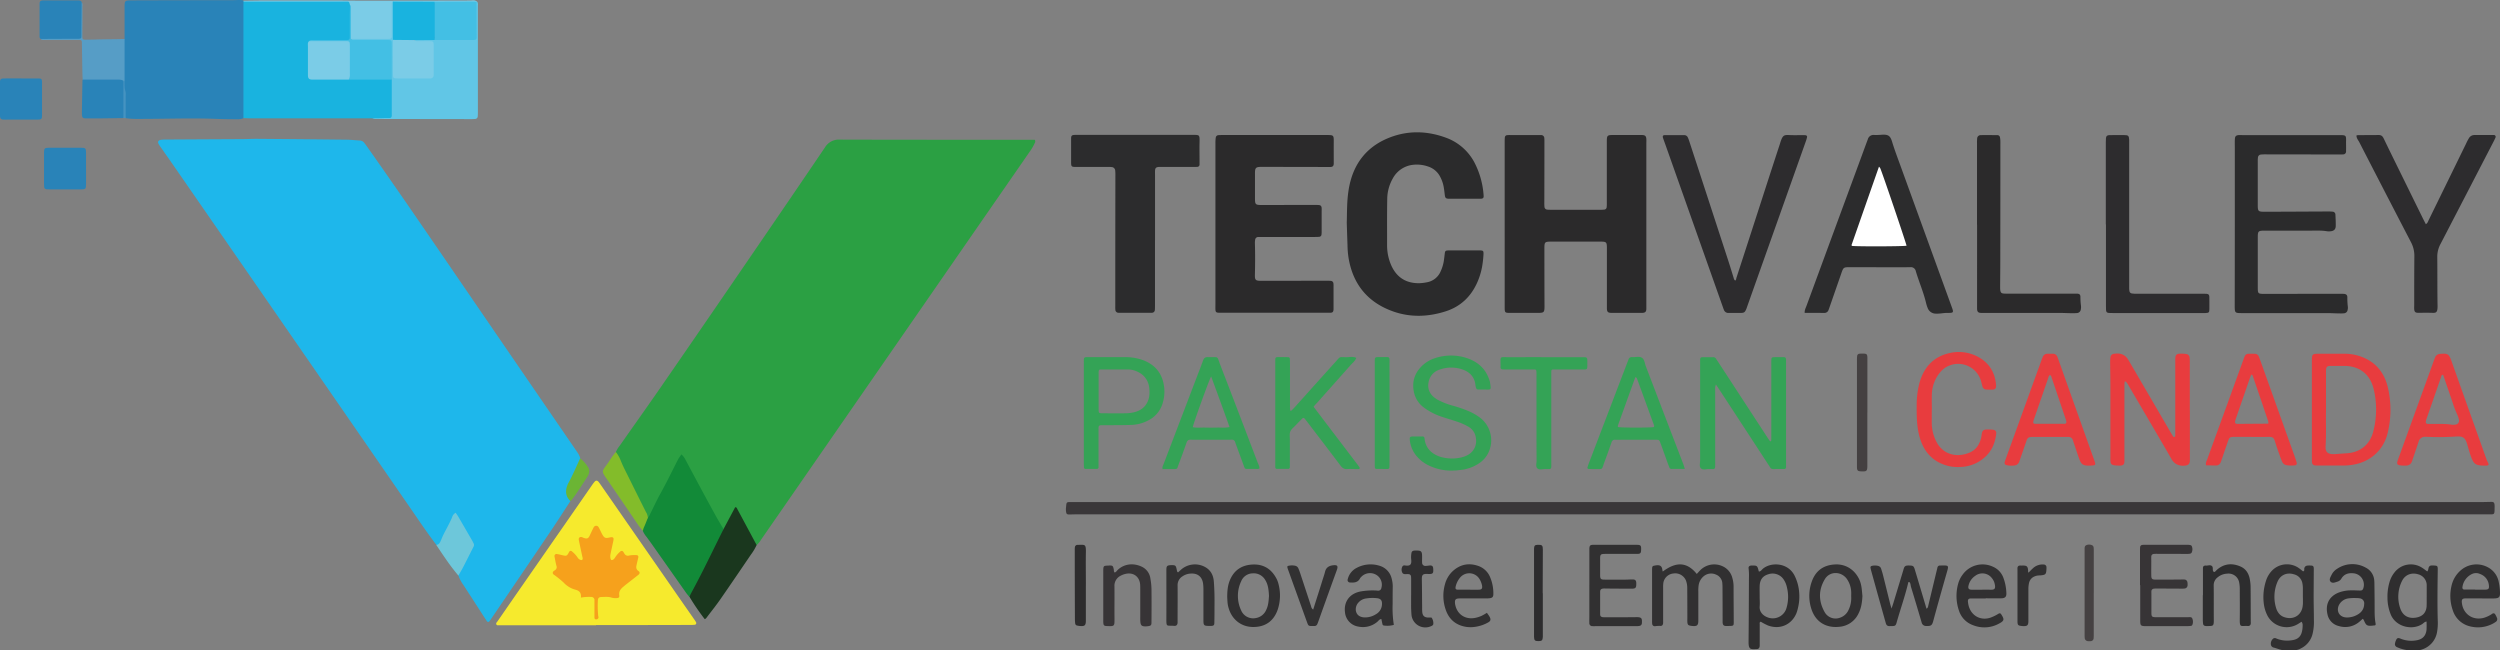 <svg xmlns="http://www.w3.org/2000/svg" viewBox="0 0 1577.1 410.32"><rect x="0" y="0" width="1577.1" height="410.32" fill="#808080" stroke="none"/><defs><style>.cls-1{fill:#1eb7eb;}.cls-2{fill:#2ba043;}.cls-3{fill:#3a3739;}.cls-4{fill:#2b2a2b;}.cls-5{fill:#2983b8;}.cls-6{fill:#2b2b2c;}.cls-7{fill:#19b3df;}.cls-8{fill:#f6ea2d;}.cls-9{fill:#2c2c2d;}.cls-10{fill:#2d2c2e;}.cls-11{fill:#128a38;}.cls-12{fill:#61c6e6;}.cls-13{fill:#34a356;}.cls-14{fill:#e83c3e;}.cls-15{fill:#1a371e;}.cls-16{fill:#313031;}.cls-17{fill:#373436;}.cls-18{fill:#569dc6;}.cls-19{fill:#7bcce7;}.cls-20{fill:#35a357;}.cls-21{fill:#323132;}.cls-22{fill:#2d2d2e;}.cls-23{fill:#83bc2a;}.cls-24{fill:#6dc7da;}.cls-25{fill:#444041;}.cls-26{fill:#302f30;}.cls-27{fill:#2d2c2d;}.cls-28{fill:#454142;}.cls-29{fill:#6bb534;}.cls-30{fill:#4593c1;}.cls-31{fill:#43bfe4;}.cls-32{fill:#f6a11c;}.cls-33{fill:#fff;}.cls-34{fill:#2f2e2f;}</style></defs><g id="Layer_2" data-name="Layer 2"><g id="Layer_1-2" data-name="Layer 1"><path class="cls-1" d="M359.84,316.09c-4.1,6.26-8.13,12.58-12.32,18.78q-18.06,26.73-36.24,53.4c-.67,1-1.31,2-2,2.94-1.13,1.56-1.56,1.57-2.58,0-1.89-2.87-3.73-5.79-5.61-8.68-2.91-4.49-5.84-9-8.73-13.46a23.5,23.5,0,0,1-3.16-6c-.43-2.1.91-3.62,1.85-5.21,2.23-3.78,4.08-7.76,6.06-11.67.67-1.31,1.17-2.67.36-4.06-3.35-5.69-6.51-11.49-10.31-17.72-2.6,5.83-5.63,10.73-7.94,16-.71,1.63-1.1,4.18-4,3.23-5.5-7.17-10.54-14.68-15.67-22.12q-27.25-39.51-54.55-79-47.47-68.69-95-137.35c-2.71-3.92-5.45-7.8-8.18-11.7-.54-.78-1.11-1.55-1.59-2.37-1-1.64-.44-2.67,1.53-2.93a26.18,26.18,0,0,1,3.2-.14q23.75-.14,47.48-.26c3.33,0,6.66-.22,10-.19q27.84.22,55.67.54c3,0,5.93.37,8.9.53a3.65,3.65,0,0,1,2.75,1.43c.6.74,1.15,1.52,1.7,2.29,16,22.63,31.68,45.48,47.35,68.35q42,61.37,84.12,122.73c1.2,1.76,2.56,3.45,3.06,5.59s-.83,3.86-1.58,5.66a56.44,56.44,0,0,1-3.77,7.59C357.86,306.87,357.52,311.38,359.84,316.09Z"/><path class="cls-2" d="M388.52,285.13a18.66,18.66,0,0,1,2.6-4.22c9.15-13.06,18.4-26,27.45-39.16q29-42,57.79-84.12,22.09-32.24,44-64.55a10.16,10.16,0,0,1,9.42-5c40,.13,80,.09,119.95.1h3.09a2.2,2.2,0,0,1-.13,2.23,32.91,32.91,0,0,1-3.27,5.51q-32.21,46.5-64.39,93L492.2,323c-4.06,5.86-8.12,11.74-12.19,17.59a12.72,12.72,0,0,1-2.7,3.28c-1.75-.49-2.06-2.16-2.76-3.46-3.33-6.24-6.65-12.48-10.3-19-3,4.18-4.16,9.19-7.86,12.55-3.07-1.66-3.78-5-5.26-7.72-6.37-11.65-12.85-23.24-19.06-35-.49-.92-.8-2.33-1.9-2.41-1.41-.1-1.71,1.47-2.2,2.48-5.21,10.79-11.17,21.19-16.44,31.95-.66,1.35-.83,3.39-3.07,3.4-5.88-11.52-11.88-23-17.21-34.76C390.25,289.73,388.37,287.82,388.52,285.13Z"/><path class="cls-3" d="M1123.1,324.47H737.42l-58.21,0c-1.55,0-3.09.07-4.64.08s-1.87-.34-2.06-1.82a9.5,9.5,0,0,1-.07-2.13c.44-4.11-.07-3.89,4.1-3.89h769.23q60.35,0,120.7,0c1.78,0,3.57-.1,5.35-.09,1.22,0,1.68.46,1.82,1.71a9.79,9.79,0,0,1,.07,1.43c-.1,5.29.24,4.7-4.58,4.7Z"/><path class="cls-4" d="M949.21,141.28V89.87c0-1.07,0-2.14.11-3.2a1.51,1.51,0,0,1,1.4-1.4,16.87,16.87,0,0,1,2.14-.08h17.49c.6,0,1.2,0,1.79,0a2,2,0,0,1,2.08,2,19,19,0,0,1,.06,2.14q0,19.1-.06,38.2a27,27,0,0,0,.08,2.85,1.89,1.89,0,0,0,1.8,1.87,20.88,20.88,0,0,0,2.5.08h30.71a19.17,19.17,0,0,0,2.84-.12,1.6,1.6,0,0,0,1.39-1.44,18.79,18.79,0,0,0,.11-2.49q0-19.09,0-38.2c0-4.91,0-4.94,5-4.9,5.12,0,10.24,0,15.36,0,.71,0,1.43,0,2.14,0,1.69.11,2.3.71,2.43,2.45.08,1.07,0,2.15,0,3.22l0,87.47c0,4.76,0,9.52,0,14.28,0,.83,0,1.67,0,2.5-.12,1.53-.73,2.13-2.2,2.25-.48,0-1,0-1.43,0h-17.5c-.47,0-1,0-1.43,0-1.68-.13-2.21-.69-2.32-2.51,0-.83,0-1.66,0-2.5q0-17.67,0-35.34c0-4.46-.16-4.58-4.62-4.58q-15.16,0-30.35,0c-4.24,0-4.46.2-4.46,4.38q0,18.21.07,36.42c0,3.79-.36,4.16-4,4.15H952.1c-2.55,0-2.86-.31-2.88-2.91,0-6.42,0-12.85,0-19.28Z"/><path class="cls-4" d="M766.74,141.79q0-25.89,0-51.78a21.28,21.28,0,0,1,.21-3.19,1.77,1.77,0,0,1,1.7-1.56c.83-.08,1.66-.08,2.5-.08q33,0,66.07,0c4.06,0,4.19.18,4.16,4.24s0,7.85,0,11.78c0,.72,0,1.43,0,2.14-.1,1.37-.63,1.92-2,2-.71.07-1.43,0-2.14,0l-41.07-.08c-4.07,0-4.51.48-4.48,4.48q0,7.67,0,15.35c0,3.89.3,4.24,4.25,4.23l33.21-.05c1,0,1.91,0,2.85.08,1.14.1,1.64.67,1.75,1.86a17.63,17.63,0,0,1,0,1.78q0,6.42,0,12.85a15.33,15.33,0,0,1-.1,2.14,1.5,1.5,0,0,1-1.39,1.4c-1.18.11-2.37.11-3.56.11l-32.14,0c-1,0-1.91,0-2.86,0a2,2,0,0,0-1.91,1.79,13.71,13.71,0,0,0-.14,2.48c.19,6.43.16,12.85,0,19.28-.1,3.67.35,4.11,4,4.11q20.36,0,40.71-.07c1.07,0,2.14,0,3.21.11a1.73,1.73,0,0,1,1.61,1.64,10.52,10.52,0,0,1,.07,1.78q0,6.6,0,13.21c0,.47,0,.95,0,1.42-.11,1.45-.56,2-1.93,2.05-.71,0-1.43,0-2.14,0h-65c-6,0-5.44.52-5.44-5.27q0-25.17,0-50.34Z"/><path class="cls-5" d="M78.59,24.56q0-10.17,0-20.32c0-3.73.31-4,4.06-4Q114.88.14,147.14.11c2.13,0,4.28-.34,6.4.18a4.42,4.42,0,0,1,.77,1.19,12.34,12.34,0,0,1,.41,4.23q0,31.68,0,63.37c0,1.87.26,3.83-1.13,5.43-1.65.88-3.47.73-5.23.71-4,0-8.08-.07-12.11-.23-14.48-.57-29-.06-43.44,0-4.51,0-9,.25-13.51-.45a4.1,4.1,0,0,1-1-2.94,191.06,191.06,0,0,0-.77-20.72c-.24-7.44-.08-14.88-.09-22.32A5.4,5.4,0,0,1,78.59,24.56Z"/><path class="cls-6" d="M849.59,140.43c.21-5.84,0-12.88,1.06-19.84,2.51-17.4,12-29.33,28.71-34.8,11-3.57,22.12-2.89,32.92,1.12a33,33,0,0,1,18.52,16.93,52.52,52.52,0,0,1,5.13,19.54c.12,1.45-.35,1.93-1.82,2-.59,0-1.19,0-1.78,0H915.54c-.59,0-1.19,0-1.78,0-1.62-.1-2.07-.54-2.29-2.14-.24-1.77-.41-3.55-.73-5.3a21.56,21.56,0,0,0-2.2-6.38,13,13,0,0,0-7.68-6.53,21.49,21.49,0,0,0-9.5-1.06,16.51,16.51,0,0,0-12.78,8.69,26.52,26.52,0,0,0-3.45,12.61c-.18,9.88-.09,19.76-.1,29.64a31.15,31.15,0,0,0,1.49,9.48,27.77,27.77,0,0,0,1.43,3.64c3.45,7.17,9.23,10.65,17.12,10.63a26.74,26.74,0,0,0,5-.57,11.55,11.55,0,0,0,8.81-7.05,25.18,25.18,0,0,0,1.95-6.47c.21-1.41.37-2.83.54-4.24.24-2.13.43-2.32,2.69-2.36,1.08,0,2.15,0,3.22,0h15c.24,0,.48,0,.71,0,2.83,0,3,.13,2.82,3.12a64.77,64.77,0,0,1-.83,7.08,43.88,43.88,0,0,1-3.3,10.52c-4,8.68-10.49,14.73-19.54,17.66-10.92,3.53-22.12,4-33,.22-16.07-5.6-25.66-17-28.44-34a56.87,56.87,0,0,1-.64-7.82C849.91,150.41,849.76,146,849.59,140.43Z"/><path class="cls-7" d="M153.58,74.51V3.72c0-1,0-1.9.06-2.85a4.55,4.55,0,0,1,2.1-.25q31.13,0,62.25,0c1.76,0,3.42,0,3.68,2.27.12,6.18.09,12.37,0,18.56,0,4-.75,4.73-4.86,4.8-5.47.08-11,0-16.42,0-1.41,0-2.89-.24-4.08.82-1,1.05-.93,2.4-.94,3.69,0,4.74-.07,9.49,0,14.23.06,3.58.53,4.06,4.19,4.12,6.88.12,13.76,0,20.64.07,7.57-.18,15.13-.07,22.68-.07,1.53,0,3.1,0,4.42,1a5.31,5.31,0,0,1,.92,3.36c.08,5.92.07,11.83,0,17.75,0,2.55-.93,4-3.83,3.71-3.16-.29-6.37.23-9.54-.28l-56,0-21.4,0C156.19,74.63,154.89,74.56,153.58,74.51Z"/><path class="cls-8" d="M376,394.43H317.82c-.95,0-1.9,0-2.85,0-.66,0-1.54.27-1.87-.58s.36-1.32.75-1.88q7.29-10.57,14.61-21.12l28.71-41.31,16.26-23.44a23.84,23.84,0,0,1,1.73-2.27c.78-.87,1.6-.82,2.41.12.53.64,1,1.33,1.47,2l44.35,63.88q7.42,10.69,14.88,21.37a11.75,11.75,0,0,1,.91,1.52,1.07,1.07,0,0,1-.75,1.38,20.5,20.5,0,0,1-2.48.14l-38.54.08c-7.14,0-14.28,0-21.41,0Z"/><path class="cls-9" d="M728.61,151.67v41c0,.95,0,1.91-.08,2.85a1.85,1.85,0,0,1-1.87,1.79,13.47,13.47,0,0,1-1.42,0q-9.11,0-18.21,0c-.47,0-.95,0-1.42,0a1.94,1.94,0,0,1-2-2c-.08-.83-.05-1.67-.05-2.5q0-41,.07-82.08a26.42,26.42,0,0,0-.12-3.21,2.33,2.33,0,0,0-2.1-2.11,18,18,0,0,0-2.85-.09c-6.54,0-13.09,0-19.63,0-3.07,0-3.23-.18-3.23-3.22,0-4.88,0-9.76,0-14.63,0-1.9.43-2.28,2.31-2.37.83,0,1.66,0,2.5,0h71.39c4.84,0,4.94-.35,4.82,4.87-.09,3.81,0,7.61,0,11.42,0,.83,0,1.67,0,2.49a1.43,1.43,0,0,1-1.39,1.38c-.94.06-1.9.07-2.85.06l-18.92,0c-.83,0-1.67-.06-2.49,0-1.77.11-2.33.66-2.43,2.4-.05,1,0,1.91,0,2.86v41Z"/><path class="cls-6" d="M1409.81,141.37q0-24.11,0-48.2c0-1.9-.08-3.81.06-5.7.11-1.52.79-2.1,2.27-2.24.83-.07,1.66,0,2.5,0q30.52,0,61.06,0c4.36,0,4.38.07,4.28,4.37,0,1.9.07,3.81,0,5.71a1.83,1.83,0,0,1-1.92,2.09c-.71.07-1.43.05-2.14.05l-46.07-.07a32.58,32.58,0,0,0-3.56.12,2,2,0,0,0-1.88,1.84,13.76,13.76,0,0,0-.12,2.13q0,13.93,0,27.85c0,3.95.28,4.26,4.26,4.25,13.21,0,26.42-.11,39.63-.16a31.2,31.2,0,0,1,3.21.11,1.85,1.85,0,0,1,1.88,1.79c.12,2.38.25,4.76.21,7.13,0,2.21-1.13,3.27-3.27,3.46a8.5,8.5,0,0,1-2.14,0c-3.55-.61-7.12-.39-10.69-.4q-14.28,0-28.56,0c-4.26,0-4.52.23-4.52,4.36q0,15.72,0,31.42c0,4,.14,4.11,4.31,4.11l46.78-.06c1.07,0,2.14,0,3.21.05,1.51.12,2.21.77,2.2,2.24a45.26,45.26,0,0,0,.33,6.05,5.59,5.59,0,0,1-.15,1.77,2.46,2.46,0,0,1-2.41,2.21,20.83,20.83,0,0,1-2.85.06c-2.5,0-5-.19-7.49-.19q-26.79,0-53.57,0c-4.9,0-4.91,0-4.91-5Q1409.8,166.89,1409.81,141.37Z"/><path class="cls-9" d="M1138.46,197.39c-.09-1.89.68-3.15,1.16-4.47q14.94-40.66,29.93-81.31,3.89-10.53,7.75-21.08c.33-.89.68-1.78,1-2.67a3.73,3.73,0,0,1,4.08-2.72A37.71,37.71,0,0,0,1187,85c4.07-.25,5.42.5,6.6,4.38,1.59,5.24,3.54,10.35,5.4,15.48q16,44.08,32,88.14c1.59,4.39,1.77,4.42-3.12,4.41-1.3,0-2.61.25-3.91.35a20.89,20.89,0,0,1-2.85.1,5.46,5.46,0,0,1-5.14-3.75,22,22,0,0,1-.88-2.71c-1.62-7-4.52-13.52-6.54-20.36a3.14,3.14,0,0,0-3.42-2.49q-3.57.06-7.14.06l-30.71-.06c-4.37,0-4.37,0-5.8,4.13l-7.26,20.88c-.23.67-.44,1.35-.72,2a2.71,2.71,0,0,1-2.75,1.85C1146.76,197.37,1142.72,197.39,1138.46,197.39Z"/><path class="cls-10" d="M1094.63,177c.66-.43.61-1.19.8-1.8q9.32-28.63,18.57-57.29,4.39-13.56,8.83-27.1c.11-.34.19-.69.3-1,1.6-5.07,2.52-4.72,6.63-4.57,2.49.09,5,0,7.49,0a13.26,13.26,0,0,1,1.78.08,1,1,0,0,1,.92,1.26,21.75,21.75,0,0,1-.81,2.72q-16.14,45.51-32.31,91-2.26,6.38-4.52,12.76c-.2.56-.37,1.13-.59,1.68-1,2.38-1.45,2.68-4,2.67-2.38,0-4.76,0-7.13,0a2.94,2.94,0,0,1-3.08-1.93c-.41-1-.73-2-1.09-3Q1068.65,142.25,1050.87,92c-.59-1.68-1.23-3.34-1.78-5-.37-1.11,0-1.75,1-1.75,4.17,0,8.33,0,12.49,0a2.4,2.4,0,0,1,2.21,1.55,19.22,19.22,0,0,1,.88,2.33Q1078.07,127,1090.44,165c1.14,3.5,2.19,7,3.28,10.55A2.39,2.39,0,0,0,1094.63,177Z"/><path class="cls-10" d="M1486.56,85.44a6,6,0,0,1,1.1-.21c4.28,0,8.57,0,12.85-.06,1.71,0,2.5.7,3.21,2.17,4.81,10,9.71,19.86,14.58,29.78q5.1,10.39,10.22,20.79c.58,1.17,1.18,2.32,1.79,3.51,1.24-.7,1.45-1.95,2-3q11.76-24,23.48-48a32.63,32.63,0,0,1,1.65-3.16,4,4,0,0,1,3.53-2.08q6.06,0,12.12,0a1.13,1.13,0,0,1,1.13,1.68c-.36.88-.79,1.72-1.23,2.57q-16.71,32.3-33.46,64.57a16.8,16.8,0,0,0-2,8.18c.11,10.23,0,20.46.18,30.69.07,5-1.27,4.52-4.36,4.45-2.62-.05-5.24,0-7.85,0-1.81,0-2.38-.55-2.52-2.28-.07-.82,0-1.66,0-2.49,0-10.35,0-20.7.1-31a18.26,18.26,0,0,0-2.19-8.86q-16.44-31.64-32.73-63.34C1487.43,88.15,1486.51,87,1486.56,85.44Z"/><path class="cls-11" d="M408.68,326.65a8.32,8.32,0,0,0,1.61-2.74c2.09-4.13,4-8.34,6.25-12.39,3.91-7,7.42-14.31,11.1-21.48.58-1.13,1.39-2.14,2.22-3.41a11.38,11.38,0,0,1,2.65,3.56c3.64,6.79,7.26,13.58,10.92,20.36q4.21,7.81,8.51,15.58c1.43,2.58,3,5.09,4.47,7.63.62,1.27-.14,2.31-.65,3.33-5.82,11.66-11.62,23.33-17.51,35-.85,1.66-1.61,3.46-3.3,4.54-.65-.82-1.36-1.61-2-2.47l-21.83-31c-1.09-1.54-2.22-3.05-3.33-4.58a14.28,14.28,0,0,1-2.24-3.6C405.11,331.59,406.45,329,408.68,326.65Z"/><path class="cls-4" d="M1247.18,141.67v-51a31.2,31.2,0,0,1,.08-3.21,2.21,2.21,0,0,1,2.32-2.22c3.45-.06,6.9,0,10.35,0a1.68,1.68,0,0,1,1.75,1.48,13.69,13.69,0,0,1,.24,2.47q0,38-.06,76c0,4.88-.06,9.75-.09,14.63,0,.72,0,1.43,0,2.14.13,2.77.6,3.28,3.46,3.28,12.62,0,25.23,0,37.85,0,2.38,0,4.76,0,7.14,0,1.59.05,2.24.66,2.19,2.18a41.35,41.35,0,0,0,.34,5.33,8.24,8.24,0,0,1-.09,2.48,2.61,2.61,0,0,1-2.42,2.26,27.13,27.13,0,0,1-2.85.09c-2.85,0-5.71-.19-8.56-.19q-23,0-46.06,0c-1.07,0-2.14,0-3.21,0-1.68-.12-2.24-.72-2.34-2.5,0-1,0-1.9,0-2.86V141.67Z"/><path class="cls-10" d="M1328.43,141.49q0-25.88,0-51.75c0-4.49.13-4.6,4.59-4.52,2.38,0,4.76,0,7.14,0s2.91.45,3,2.94c.05,3.45,0,6.9,0,10.35v58.18q0,11.78,0,23.55c0,.72,0,1.43,0,2.14.11,2.28.7,2.84,3.11,2.9,1.9,0,3.8,0,5.71,0l37.48,0c4.39,0,4.38,0,4.3,4.37,0,1.78,0,3.57,0,5.35,0,2.11-.32,2.4-2.53,2.48-.36,0-.72,0-1.08,0H1333c-4.57,0-4.49.11-4.48-4.51q0-25.69,0-51.4Z"/><path class="cls-12" d="M234.9,74.63l7.45-.15c1.07,0,2.14,0,3.2,0s1.5-.41,1.59-1.47c.05-.59,0-1.19,0-1.78q0-10.48,0-21c-1.22-1.37-1.1-3.06-1.11-4.71,0-5.2-.07-10.41,0-15.61,0-2.58-1-3.59-3.59-3.56-5.67.06-11.35.11-17-.05-1.5,0-3.47.47-4.07-1.81,1.36-1.27,3.09-1,4.72-1.06,5.34-.05,10.69-.11,16,0,2.92.06,4-1.06,4-4-.12-4.86-.15-9.73,0-14.59.06-1.45-.57-3.51,1.87-3.95a5.08,5.08,0,0,1,1,3.7c0,6.78.14,13.56-.05,20.33.1,6.3,0,12.6.05,18.9,0,4.22.33,4.53,4.41,4.55,5.11,0,10.22,0,15.33,0,2.73,0,3.84-1.18,3.8-3.88-.08-4.63-.09-9.27,0-13.91.05-2.58-1-3.68-3.59-3.61a21.1,21.1,0,0,1-6-.31c-.77-.21-1.67-.46-1.43-1.63,4.14-1.83,8.5-.68,12.75-.9,7.09-.14,14.19,0,21.29-.08,3.73,0,4.06-.37,4.11-4.06.07-4.73,0-9.46,0-14.19a9.22,9.22,0,0,1,.66-4.52l.46-.47c1,.82.72,2,.72,3,0,6,0,11.89,0,17.84q0,24.27,0,48.54c0,1.07,0,2.14-.09,3.2a1.69,1.69,0,0,1-1.59,1.65,31,31,0,0,1-3.2.1l-45.34-.07c-4.52,0-9,0-13.56-.06A4.55,4.55,0,0,1,234.9,74.63Z"/><path class="cls-13" d="M1082.46,242.55a9,9,0,0,0-.45,4q0,22.68,0,45.34c0,4.47.32,4.08-4,4-1.72,0-3.84.85-5.09-.55-1.08-1.22-.41-3.21-.41-4.85q0-30.17,0-60.33c0-1.07,0-2.14,0-3.21.07-1.3.4-1.61,1.79-1.63,2.14,0,4.29,0,6.43,0a1.94,1.94,0,0,1,1.78.95c.52.8,1.06,1.58,1.58,2.38q15.3,23.46,30.61,46.92c.64,1,1.32,1.94,1.95,2.85.79-.1.75-.62.76-1.07,0-.95,0-1.9,0-2.85V230.22c0-.83,0-1.67,0-2.5.06-2.28.14-2.37,2.46-2.41,1.79,0,3.57,0,5.36,0,1.08,0,1.41.41,1.48,1.55,0,.71,0,1.43,0,2.14V292.2c0,.84,0,1.67,0,2.5,0,.65-.36,1.15-1.08,1.16-2.38,0-4.76,0-7.14.05a2,2,0,0,1-1.76-1c-.54-.79-1-1.59-1.57-2.39q-15-23-30.05-46C1084.32,245.31,1083.52,244.14,1082.46,242.55Z"/><path class="cls-14" d="M1381.45,258.85v29.28c0,.83,0,1.67,0,2.5-.14,2.12-1,2.89-3.12,3.11-3.66.37-6.55-.86-8.44-4.1-1.68-2.87-3.31-5.78-5-8.66q-11.34-19.41-22.71-38.8a13,13,0,0,0-1.07-1.4c-.06-.08-.24-.17-.31-.14s-.51.22-.52.35c-.07.95-.11,1.9-.11,2.85l0,44.63c0,.95,0,1.9,0,2.85-.12,1.67-.76,2.25-2.49,2.39h-.35c-6.45,0-6-.81-6-5.65,0-15.23,0-30.46,0-45.69,0-4.52-.12-9-.15-13.56a22.94,22.94,0,0,1,.16-3.21,2.42,2.42,0,0,1,2.22-2.41c3.55-.56,6.65.12,8.75,3.35.52.8,1,1.62,1.48,2.44L1369.47,273c.36.62.74,1.22,1.11,1.83.25.4.5.93,1,.82.76-.15.64-.88.67-1.44,0-.83,0-1.66,0-2.5q0-21.42,0-42.84c0-.83,0-1.67,0-2.5.11-2.63.78-3.27,3.52-3.27a19,19,0,0,1,3.2.2,2.42,2.42,0,0,1,2.31,2.32,24.47,24.47,0,0,1,.13,3.2q0,15,0,30Z"/><path class="cls-13" d="M828.66,256.59l10.12,13.35Q847.2,281,855.63,292.1c.65.85,1.31,1.7,1.92,2.57.44.62.17,1.18-.57,1.23-.47,0-1,0-1.43,0-1.9,0-3.82-.13-5.71,0s-3-.63-4.14-2.1c-6.22-8.28-12.52-16.49-18.8-24.72-1.22-1.61-2.45-3.22-3.71-4.8-.62-.78-1.1-.83-1.77-.16q-2,2-4,4.09c-1.21,1.3-2.82,2.46-3.44,4s-.28,3.51-.29,5.29c0,4.88,0,9.76,0,14.64,0,.83,0,1.66,0,2.49,0,.66-.35,1.16-1.07,1.16-2.38,0-4.75,0-7.13,0-.71,0-1-.53-1-1.19,0-1,0-1.91,0-2.86q0-31.23,0-62.47c0-4.4-.38-4,4-4,1.42,0,2.85,0,4.28.07a.93.93,0,0,1,.91.91q.09,1.43.09,2.85,0,13.4,0,26.78a27.13,27.13,0,0,0,.09,2.85.47.47,0,0,0,.79.28c.7-.64,1.35-1.33,2-2,8.6-9.56,17.16-19.14,25.79-28.67,3.4-3.75,2-3,7-3,2,0,4.19-.61,6.16.48-.76,1.93-2.42,3.16-3.73,4.65-7,7.94-14.07,15.83-21.11,23.75C830,254.92,829.45,255.66,828.66,256.59Z"/><path class="cls-13" d="M916.3,296.87a32.32,32.32,0,0,1-14.86-3.19,23,23,0,0,1-7.64-5.77,18.6,18.6,0,0,1-4.4-10c-.28-2.22,0-2.54,2.15-2.58,1.9,0,3.81,0,5.71,0a1.23,1.23,0,0,1,1.4,1.25c0,.12,0,.23.05.35.77,6.93,6.1,10.52,11.76,11.72a26.05,26.05,0,0,0,11,0,17.89,17.89,0,0,0,3.7-1.24c5.58-2.6,7.15-8.24,5.28-13.52A9.54,9.54,0,0,0,926,269a37.77,37.77,0,0,0-7.18-3.12c-2.94-1-5.9-1.83-8.83-2.82a40,40,0,0,1-11.43-5.74,16.29,16.29,0,0,1-6.42-9.16c-1.57-6.37-.21-12,4.36-16.79a20.62,20.62,0,0,1,8.7-5.41,31.79,31.79,0,0,1,20.33,0c6.93,2.36,11.87,6.87,14.09,14a6.4,6.4,0,0,1,.31,1c.79,5.47,1.05,4.75-3.78,4.79h-1.43c-3-.06-3.54.55-4-3.25-.6-4.62-3.52-7.8-7.87-9.33a21.64,21.64,0,0,0-14.7,0,10,10,0,0,0-6.93,7.93,9.28,9.28,0,0,0,2.9,9.05,16.64,16.64,0,0,0,4.17,2.72,47.91,47.91,0,0,0,8,3,80.33,80.33,0,0,1,10.11,3.46,34.69,34.69,0,0,1,7.4,4.26,18,18,0,0,1,5.88,20.2,16.58,16.58,0,0,1-6.71,8.53,25.53,25.53,0,0,1-12.35,4.22C919.15,296.78,917.72,296.8,916.3,296.87Z"/><path class="cls-14" d="M1218.64,258.49c0,3-.05,5.95,0,8.92a26.08,26.08,0,0,0,2.62,10.65c4.66,9.84,14.72,10.56,21.76,7.2,4-1.89,5.91-5.35,6.86-9.47.19-.8.19-1.65.37-2.46.36-1.63,1.07-2.3,2.66-2.36a27.82,27.82,0,0,1,4.28.11c1.64.18,2.29,1,2.09,2.69-.72,6-3,11.23-7.76,15.17a23.86,23.86,0,0,1-14.35,5.61,26.91,26.91,0,0,1-7.11-.38c-10.39-2.24-16.54-8.89-19.22-18.9-1.63-6.12-1.77-12.45-1.72-18.76a56.52,56.52,0,0,1,1.72-14.84c2.7-9.83,8.72-16.59,18.86-18.9a25.41,25.41,0,0,1,19.26,3c6.24,3.77,9.48,9.5,10.22,16.68a7.59,7.59,0,0,1,0,1.43,1.82,1.82,0,0,1-1.77,1.87,38.21,38.21,0,0,1-4.28,0,2.65,2.65,0,0,1-2.57-2.09c-.25-.92-.47-1.84-.71-2.76a15,15,0,0,0-20.16-10.27,13.94,13.94,0,0,0-5.7,4.16,22.62,22.62,0,0,0-5.3,14.08c-.13,3.2,0,6.42,0,9.63Z"/><path class="cls-15" d="M435,376.58a16.14,16.14,0,0,1,.78-2c7.34-13.39,13.84-27.21,20.68-40.85L463.76,320c1-.13,1.14.72,1.45,1.28q6.06,11.26,12.1,22.55a32.34,32.34,0,0,1-3.63,6.09c-6.39,9.41-12.79,18.83-19.28,28.18-2.57,3.69-5.38,7.22-8.11,10.8-.49.63-.89,1.39-1.72,1.68A143.33,143.33,0,0,1,435,376.58Z"/><path class="cls-13" d="M969.28,264.5V237q0-1.43-.06-2.85a1.08,1.08,0,0,0-1.15-1.08c-.83,0-1.67,0-2.5,0H950.22c-.83,0-1.66,0-2.49-.06a1.12,1.12,0,0,1-1.12-1.13,2.06,2.06,0,0,1,0-.35c.12-7.32-1.23-6.16,5.75-6.19,15-.06,30,0,45,0,4.22,0,4-.32,4,4.13,0,3.94.15,3.61-3.73,3.62H982.21c-.83,0-1.66,0-2.49,0a1,1,0,0,0-1.1,1.12c0,1.07,0,2.14,0,3.21V292c0,4.26.33,4-3.78,3.88-1.74,0-3.88.82-5.11-.53-1.07-1.16-.38-3.19-.38-4.83C969.26,281.86,969.28,273.18,969.28,264.5Z"/><path class="cls-16" d="M1048.94,360.55c8.2-6.14,15.11-6.34,21.46,1.53.72-.78,1.4-1.58,2.14-2.32a12.46,12.46,0,0,1,13.83-2.68,11,11,0,0,1,6.48,7.59,19.53,19.53,0,0,1,.76,5.28c0,7.61.09,15.23.1,22.84,0,1.77-.32,2-2.09,2.07l-2.49.06c-1.7,0-2.33-.57-2.44-2.32,0-.71,0-1.42,0-2.14q0-9.63-.07-19.27c0-.95,0-1.9-.09-2.85a6.26,6.26,0,0,0-4-5.86,7.31,7.31,0,0,0-7.73,1,9.17,9.17,0,0,0-3.28,6.14,23.46,23.46,0,0,0-.15,3.56c0,6.07,0,12.14,0,18.2,0,3.13-.74,3.79-3.81,3.51l-.7-.08c-1.88-.28-2.29-.67-2.41-2.46-.06-.94,0-1.9,0-2.85q0-9.11-.07-18.2a13.49,13.49,0,0,0-.75-4.91,7.33,7.33,0,0,0-8-4.61,7.07,7.07,0,0,0-6.36,6.24,22.56,22.56,0,0,0-.1,2.85q0,9.81,0,19.63c0,.83,0,1.67,0,2.5-.11,1.35-.74,2-2,1.84a19.53,19.53,0,0,0-3.18.21,1.61,1.61,0,0,1-1.72-1.44,19,19,0,0,1-.08-2.14q0-15.89,0-31.76a15.16,15.16,0,0,1,.09-1.78,1.17,1.17,0,0,1,.87-1c3.18-.7,5.23-.69,5.56,2.75A5.12,5.12,0,0,0,1048.94,360.55Z"/><path class="cls-16" d="M1193.25,383.91c.53-1.6.85-2.49,1.13-3.39q3.15-10.39,6.29-20.8a13.75,13.75,0,0,1,.55-1.68,2,2,0,0,1,1.64-1.23,9.64,9.64,0,0,1,1.78-.06c2.21.06,2.64.35,3.29,2.5q3.43,11.42,6.83,22.86c.17.57.32,1.14.54,1.87.9-.46,1-1.24,1.15-2q2.54-10.58,5.08-21.13c.22-.93.47-1.84.67-2.77a1.55,1.55,0,0,1,1.46-1.32c.11,0,.23,0,.35,0,5.58-.13,5.47-.27,4,4.81-2.87,10.05-5.71,20.1-8.44,30.19-.75,2.76-1.38,3.29-4.6,3.14a2.81,2.81,0,0,1-2.75-2.33c-2.19-7.4-4.38-14.8-6.64-22.18-.33-1.09-.26-2.35-1-3.16-.74-.26-.76.22-.83.51-2,8.44-4.92,16.62-7.29,25-.55,2-1,2.19-3,2.21-.24,0-.48,0-.71,0-2.47.22-2.78-.68-3.27-2.4-1.68-5.94-3.32-11.9-5-17.84q-2-7.22-4-14.42a16.7,16.7,0,0,1-.53-2.43,1,1,0,0,1,.58-.78,7.84,7.84,0,0,1,4.55,0,2.6,2.6,0,0,1,1.64,1.77c.42,1.36.86,2.72,1.2,4.1,1.48,5.87,2.91,11.76,4.38,17.63C1192.49,381.39,1192.78,382.29,1193.25,383.91Z"/><path class="cls-17" d="M1350,369.11V347.69c0-.83,0-1.67.07-2.49a1.5,1.5,0,0,1,1.35-1.44,8.34,8.34,0,0,1,1.42-.08H1380a8,8,0,0,1,1.76.18,1.36,1.36,0,0,1,.85.58,4.93,4.93,0,0,1,0,4.13,1.7,1.7,0,0,1-1.12.75,14.79,14.79,0,0,1-2.49.11l-18.22-.05a19.14,19.14,0,0,0-2.14.08,1.63,1.63,0,0,0-1.52,1.67c-.06,1.07,0,2.14,0,3.21,0,2.86-.06,5.71,0,8.57,0,2.23.45,2.72,2.74,2.73,5.12,0,10.23,0,15.35-.06,1,0,1.91-.06,2.85,0a2,2,0,0,1,1.87,1.83,7.57,7.57,0,0,1,.08,1.78,2.1,2.1,0,0,1-2,2.09,16.89,16.89,0,0,1-2.14.06l-15-.08a15.12,15.12,0,0,0-2.13.1,1.66,1.66,0,0,0-1.55,1.67,13.48,13.48,0,0,0,0,1.42c0,4,0,8.09,0,12.14,0,2.33.39,2.75,2.69,2.76,6.19,0,12.38,0,18.57,0,.59,0,1.19,0,1.78,0,.94,0,2.1-.29,2.66.61a5.15,5.15,0,0,1,.16,4.13,1.14,1.14,0,0,1-1.1.77,27,27,0,0,1-2.84.14l-24.29,0c-.47,0-1,0-1.42,0-2.88-.06-3.25-.42-3.26-3.36q0-11.25,0-22.5Z"/><path class="cls-16" d="M1002.63,369.27V347.49c0-.48,0-.95,0-1.43.1-1.86.52-2.33,2.35-2.37,2.26,0,4.52,0,6.79,0,6.78,0,13.57,0,20.35,0,3,0,3.27.35,3.16,3.28-.07,2-.46,2.45-2.6,2.45-6.31,0-12.62,0-18.93,0-4.39,0-4.37,0-4.32,4.31,0,3,0,5.95,0,8.93,0,2.64.39,3,3.15,3,4.28,0,8.57,0,12.85,0,1.55,0,3.09-.15,4.64-.12s2.07.65,2.16,2.21c0,.24,0,.47,0,.71,0,2.36-.48,2.91-2.94,2.91-5.24,0-10.48-.05-15.72-.09-.71,0-1.43-.08-2.14,0-1.33.1-2,.71-2,2q0,7.14,0,14.28c0,1.14.63,1.7,1.8,1.8.95.08,1.91.05,2.86.05,6.07,0,12.14,0,18.21-.08,3.36-.05,3.66.79,3.47,3.79a1.8,1.8,0,0,1-1.54,1.73,10.7,10.7,0,0,1-2.12.15h-25.71a15.12,15.12,0,0,1-1.78,0,1.87,1.87,0,0,1-2-2.08c-.07-1.19,0-2.38,0-3.57v-20Z"/><path class="cls-18" d="M78.59,24.56q0,13.2,0,26.4a2.92,2.92,0,0,1-1.24.53c-6.72-.26-13.44-.09-20.17-.16-1.75,0-3.57.18-5.06-1.1,0-1.18-.1-2.36-.12-3.54-.12-6.38-.21-12.76-.34-19.13,0-2.26-.16-2.38-2.5-2.38-6.85,0-13.71.05-20.57,0-1,0-2.15.35-3-.62,1.31-1.39,3-1.15,4.67-1.17,5.44-.07,10.89-.09,16.33,0,2.76.05,3.79-1.1,3.74-3.8-.1-4.49-.08-9,0-13.49,0-1.62-.23-3.36,1.21-4.63.73.94.45,2,.45,3.08,0,5.33,0,10.66-.05,16,0,.83,0,1.66,0,2.49.08,1.74.31,2,2.15,2,3.55,0,7.1-.15,10.65-.21,3.19-.06,6.39-.07,9.58-.13C75.75,24.69,77.17,24.61,78.59,24.56Z"/><path class="cls-19" d="M247.9,1c-1,.67-.74,1.68-.74,2.6,0,5.58,0,11.17,0,16.75,0,1,0,1.9-.06,2.85a1.33,1.33,0,0,1-1.41,1.3c-.94.05-1.9.05-2.85.05H221.44c-.75-5.16-.13-10.34-.36-15.51-.09-2,.35-4-.32-5.95C220.25,1,220.25,1,218.63,1c-4.52,0-9,0-13.57,0l-51.42,0c0-.19-.07-.38-.1-.58,4.16,0,8.32-.12,12.48-.12q23.39,0,46.77,0c4.52,0,9,.11,13.56.11q35.16,0,70.33-.1c1.36,0,2.87-.5,4.07.65l-.1.27a5.4,5.4,0,0,1-3.7.92c-7.54,0-15.09.13-22.64,0-7.47.18-14.93.06-22.4.06A5.47,5.47,0,0,1,247.9,1Z"/><path class="cls-5" d="M54.29,106.35c0,3.21,0,6.42,0,9.63s-.19,3.49-3.36,3.51c-4.64,0-9.28,0-13.92,0H32c-4.21,0-4.22,0-4.23-4q0-9.1,0-18.2c0-.48,0-.95,0-1.43.09-2.23.46-2.59,2.8-2.65.6,0,1.19,0,1.79,0H49.86c.47,0,1,0,1.42,0,2.59,0,2.93.37,3,2.84,0,1,0,1.9,0,2.85v7.5Z"/><path class="cls-5" d="M13.54,49.48c3.56,0,7.13,0,10.69,0,1.89,0,2.28.41,2.29,2.34q.06,10.5,0,21c0,2.28-.39,2.62-2.79,2.63-6.06,0-12.11,0-18.17,0-1.19,0-2.38.07-3.56,0-1.38-.08-1.89-.62-2-2,0-.83,0-1.66,0-2.49V53.84c0-.83,0-1.66,0-2.49.09-1.24.56-1.72,1.74-1.83.71-.06,1.42-.05,2.13-.05h9.62Z"/><path class="cls-20" d="M876.56,260.93q0,15.51,0,31c0,1,0,1.91-.06,2.85a1.05,1.05,0,0,1-1.16,1.07c-2.37,0-4.75,0-7.12-.05a.9.9,0,0,1-.9-.92c-.05-.71-.07-1.42-.07-2.14q0-32.1,0-64.21c0-3.39,0-3.28,3.37-3.26l4.64,0c.87,0,1.26.53,1.29,1.35s0,1.9,0,2.86Q876.58,245.23,876.56,260.93Z"/><path class="cls-5" d="M51.54,1.51l-.18,17.81c0,1.19,0,2.38,0,3.57s-.39,1.5-1.48,1.57-1.9,0-2.86,0l-21.39.1a1.68,1.68,0,0,1-.66-1.55c0-6.77,0-13.54,0-20.31,0-2,.45-2.41,2.62-2.45,2.49,0,5,0,7.48,0l14.25,0C50.26.28,51.23.29,51.54,1.51Z"/><path class="cls-5" d="M52.11,50.23q10.81,0,21.62,0c1.42,0,2.85-.11,4.12.74,1,7.28.72,14.6.65,21.91a2.56,2.56,0,0,1-.65,1.61q-6.93.11-13.87.19c-3.21,0-6.41.06-9.62,0-2.25,0-2.59-.43-2.68-2.77,0-.71,0-1.43,0-2.14Q51.81,60.9,52,52C52,51.41,52.06,50.82,52.11,50.23Z"/><path class="cls-21" d="M743.14,361.1c.87-.78,1.64-1.51,2.45-2.19a13.26,13.26,0,0,1,15-1c3.34,2,4.84,5.12,5.14,8.88.42,5.34.5,10.68.42,16,0,3.33,0,6.66-.09,10,0,1.67-.45,2-2.18,2.08-.36,0-.71,0-1.07,0-3.35-.06-3.63-.3-3.64-3.71,0-6.3,0-12.6,0-18.9a28.83,28.83,0,0,0-.24-4.26c-.67-4.23-3.42-6.43-7.73-6.17a9.94,9.94,0,0,0-5.33,1.81,6.46,6.46,0,0,0-3,5.68c.09,7,0,14,0,21,0,.83,0,1.66,0,2.49-.1,1.46-.79,2.17-2.32,2-4.53-.4-4.8,1.07-4.76-4.54.05-10.1,0-20.2,0-30.3,0-2.85.17-3.44,3.49-3.46,2.19,0,2.51.27,3,2.59.1.46.18.93.3,1.39C742.65,360.7,742.78,360.77,743.14,361.1Z"/><path class="cls-22" d="M1389.7,375.49V360.87c0-.83,0-1.67,0-2.5.07-1.1.47-1.49,1.5-1.59h.35c1.18.15,2.42-.53,3.52.09,1.27.71.62,2.16,1,3.25.22.67.81.92,1.31.47s.83-.86,1.28-1.25c4.45-3.83,9.44-4.23,14.65-2,3.57,1.51,5.37,4.57,6,8.27a27.6,27.6,0,0,1,.46,5c.07,7.13.07,14.26.09,21.4a9.63,9.63,0,0,1,0,1.42,1.6,1.6,0,0,1-1.7,1.49c-4.61-.35-5.33,1.47-5.22-4.76.1-6.06,0-12.12,0-18.19a21.52,21.52,0,0,0-.34-4.25,6.82,6.82,0,0,0-7.7-5.83,10.1,10.1,0,0,0-5.89,2.28,6.25,6.25,0,0,0-2.52,5.22c.1,7,0,14,.06,21,.06,4.88-.16,4.51-4.84,4.55a2.83,2.83,0,0,1-.7-.11,1.48,1.48,0,0,1-1.19-1.19,22.15,22.15,0,0,1-.2-2.82c0-5.11,0-10.22,0-15.33Z"/><path class="cls-17" d="M703.19,361.17c1-.31,1.43-1.23,2.11-1.84,4.55-4.08,10.51-4.1,15.32-1.66a9.57,9.57,0,0,1,5.1,7.34,41.61,41.61,0,0,1,.68,6.38c.09,7.13.06,14.27,0,21.4,0,1.49-.38,1.93-1.77,2.17a13.71,13.71,0,0,1-2.13.19c-2.2,0-2.93-.65-3.12-2.93-.09-1.06-.06-2.14-.06-3.21q0-8.2,0-16.41c0-1.19,0-2.38-.05-3.56-.27-5.2-4.19-8.19-9.28-7a12,12,0,0,0-3,1.13,7,7,0,0,0-3.95,6.66c.07,5.59,0,11.18,0,16.77,0,2,.08,4,0,6.06-.06,1.8-.68,2.33-2.4,2.32-.83,0-1.66,0-2.49-.05-1.48,0-2-.46-2.11-1.81-.07-.71-.06-1.42-.06-2.14v-29.6c0-.48,0-1,0-1.43.07-3,.16-3.07,3.28-3.16.24,0,.47-.06.71-.06,1.87,0,2.18.25,2.57,2.17C702.81,359.62,702.44,360.51,703.19,361.17Z"/><path class="cls-23" d="M408.68,326.65c-.79,2-1.54,4-2.41,5.9a8,8,0,0,0-.68,2.36,37.37,37.37,0,0,1-3.89-5.06c-6.42-9.43-12.84-18.88-19.31-28.27-2.87-4.17-2.67-4.33.12-8.08,2.06-2.75,3.69-5.81,6-8.37a20.82,20.82,0,0,1,3,5.25c1.58,4,3.6,7.74,5.49,11.57q5.2,10.53,10.46,21A7.62,7.62,0,0,1,408.68,326.65Z"/><path class="cls-24" d="M275.17,343.71c1.59,0,2.23-1.17,2.79-2.36s1.06-2.63,1.69-3.9c1.84-3.7,3.93-7.27,5.55-11.09a4.68,4.68,0,0,1,2.27-2.91c.66,1,1.39,2,2,3.11q4.29,7.35,8.54,14.72c.23.41.41.85.64,1.26a2.28,2.28,0,0,1,.08,2.35c-2.11,4.11-4.15,8.25-6.27,12.35-1,2-2.19,3.93-3.28,5.89a136.49,136.49,0,0,1-8.49-11.26C278.81,349.19,277,346.44,275.17,343.71Z"/><path class="cls-25" d="M1178,260.24v33.19c0,3.79-.3,4.09-4,3.92-2-.09-2.49-.49-2.56-2.56,0-1.67,0-3.33,0-5q0-31.21,0-62.44a20.84,20.84,0,0,1,.13-2.85,1.56,1.56,0,0,1,1.44-1.36,19.14,19.14,0,0,1,2.14-.08c2.49,0,2.87.36,2.88,2.92,0,4.41,0,8.81,0,13.21q0,10.53,0,21.05Z"/><path class="cls-21" d="M828.41,384.54c2-6.3,4-12.52,5.92-18.74.53-1.69,1.15-3.37,1.56-5.1.61-2.59,2.38-3.73,4.8-4.06,2.82-.39,3.64.21,2.63,3q-5.94,16.38-11.8,32.81c-.16.44-.33.89-.53,1.32a1.86,1.86,0,0,1-1.66,1.14c-.59,0-1.19,0-1.78,0-1.89,0-2.2-.14-2.88-2-1.6-4.34-3.14-8.7-4.71-13.05q-3.62-10-7.24-20.08a13.66,13.66,0,0,1-.62-2,.69.69,0,0,1,.54-.8,9.55,9.55,0,0,1,4.57-.05,2.77,2.77,0,0,1,1.83,1.59,31.6,31.6,0,0,1,1.15,3q3.46,10.47,6.9,20.95A2.94,2.94,0,0,0,828.41,384.54Z"/><path class="cls-26" d="M890.21,375.47c0-3.09,0-6.18,0-9.27,0-.83,0-1.67-.06-2.49a1.64,1.64,0,0,0-1.67-1.53,13.54,13.54,0,0,0-1.42,0c-1,.06-2,0-2.47-1a4.17,4.17,0,0,1,.08-3.77,1.44,1.44,0,0,1,1.53-.72c3.88.65,4.4-.95,4-4.18a14.14,14.14,0,0,1,.19-3.55c.17-1.12.8-1.56,2-1.64l.35,0c4-.11,4.42.31,4.38,4.38,0,1.07-.08,2.14,0,3.2a2,2,0,0,0,2.34,2.08c.94,0,1.88-.23,2.83-.26,1.14,0,1.71.54,1.81,1.71.29,3.32-.08,3.83-3.39,3.65s-3.81.62-3.75,3.58c.12,5.94.12,11.88.18,17.82a22.56,22.56,0,0,0,.1,2.85c.28,2.16,1.34,3.11,3.52,3.24.59,0,1.19,0,1.78,0,.23,0,.54,0,.66.19a6.14,6.14,0,0,1,1,3.64c.06.82-.63,1.27-1.28,1.55a8.77,8.77,0,0,1-12.45-6.67,67.69,67.69,0,0,1-.28-7.12c0-1.9,0-3.8,0-5.7Z"/><path class="cls-27" d="M685,369.28c0,7.38,0,14.76,0,22.13,0,3.15-.69,3.75-3.81,3.49a13,13,0,0,1-1.75-.29,1.44,1.44,0,0,1-1.15-1.23,19.13,19.13,0,0,1-.19-2.83Q678,368.77,678,347a11.79,11.79,0,0,1,.08-1.78,1.65,1.65,0,0,1,1.7-1.5c4.63,0,5.35-.81,5.24,4.86-.12,6.9,0,13.8,0,20.7Z"/><path class="cls-28" d="M1320.82,374.13q0,12.86,0,25.69a27,27,0,0,1-.08,2.85,1.92,1.92,0,0,1-1.87,1.81,7.49,7.49,0,0,1-1.42,0,2.19,2.19,0,0,1-2.34-2.18,19,19,0,0,1-.06-2.14v-52.1c0-.47,0-.95,0-1.42,0-1.07-.07-2.27,1.16-2.76a4.35,4.35,0,0,1,3.79.2,1.81,1.81,0,0,1,.73,1.15,17.17,17.17,0,0,1,.11,2.49v26.4Z"/><path class="cls-16" d="M1279.64,361.27c1.1-1.09,1.9-1.95,2.77-2.74a8.82,8.82,0,0,1,6.86-2.41A1.73,1.73,0,0,1,1291,358c0,.24,0,.48,0,.72-.14,3.62-.49,4-4.15,4.27a12.94,12.94,0,0,0-1.77.14c-2.67.57-4.54,2.06-5.13,4.81a18.14,18.14,0,0,0-.36,3.53c0,6.42,0,12.84,0,19.27,0,.47,0,1,0,1.42-.1,2.3-.72,2.86-3.1,2.82a13.37,13.37,0,0,1-1.42-.11c-1.91-.25-2.25-.59-2.36-2.43,0-.83,0-1.67,0-2.5q0-15.17,0-30.33a11.22,11.22,0,0,1,0-1.42,1.47,1.47,0,0,1,1.36-1.4,9.51,9.51,0,0,1,1.07,0c3.23-.11,4.31.07,4.28,3.91A2.82,2.82,0,0,0,1279.64,361.27Z"/><path class="cls-10" d="M973.28,374.24v25c0,.83,0,1.67,0,2.5-.12,2.23-.61,2.7-2.82,2.7s-2.67-.47-2.73-2.76c0-1.66,0-3.33,0-5q0-24.45,0-48.91c0-.6,0-1.2,0-1.79.12-1.84.56-2.24,2.43-2.3,2.63-.07,3.13.35,3.13,3.07,0,8.09-.06,16.19-.09,24.28v3.21Z"/><path class="cls-29" d="M359.84,316.09c-2.92-2.77-3.35-6.06-2-9.71a8.76,8.76,0,0,1,.53-1.31c2.86-5.16,5.15-10.59,7.61-15.94a21.32,21.32,0,0,1,4.75,5.23,4.94,4.94,0,0,1,.5,5.05,8,8,0,0,1-.64,1.27c-3.26,4.94-6.29,10-9.94,14.7A5.88,5.88,0,0,1,359.84,316.09Z"/><path class="cls-30" d="M77.85,74.49V51h.73c.07,2.22-.19,4.45.57,6.64a8.66,8.66,0,0,1,.13,2.8q0,7.07,0,14.12Z"/><path class="cls-31" d="M220.76,3.08c.92.85.64,2,.65,3q0,9.23,0,18.45c.8,1,1.95.69,3,.7,6.17,0,12.35,0,18.53,0,1,0,1.9,0,2.85.06a1.33,1.33,0,0,1,1.3,1.41c.05,1,.05,1.9.05,2.85q0,10.32,0,20.66l-27.18,0c-.83-5.06-.14-10.16-.35-15.24a34,34,0,0,1,0-3.91c.21-2.87-1-4.08-3.92-4-5.33.1-10.67.06-16,0-1.63,0-3.37.24-4.7-1.1.81-1,1.95-.69,3-.7,6.06,0,12.12,0,18.18,0,.83,0,1.67,0,2.5,0,1.72-.08,2-.33,2-2.18,0-4.75,0-9.5,0-14.26C220.72,6.88,220.75,5,220.76,3.08Z"/><path class="cls-19" d="M195,25.94c7.46,0,14.93,0,22.4,0,3.27,0,3.29,0,3.3,3.42,0,5.81,0,11.62,0,17.42a5.8,5.8,0,0,1-.73,3.42H198.35c-.59,0-1.19,0-1.78,0-1.67-.14-2.2-.72-2.32-2.5,0-.47,0-.94,0-1.42,0-5.67,0-11.34,0-17C194.25,28.12,193.93,26.86,195,25.94Z"/><path class="cls-32" d="M366.46,377c.33-3.05-1-4.36-3.46-5a15.43,15.43,0,0,1-7.51-4.57,66.82,66.82,0,0,0-5.23-4.28c-.36-.3-.79-.52-1.14-.83a1.28,1.28,0,0,1,0-1.9c.34-.32.78-.55,1.14-.85a2.14,2.14,0,0,0,.81-2.49c-.54-1.93-.87-3.92-1.24-5.9a1.32,1.32,0,0,1,1.63-1.66c1.28.21,2.54.56,3.81.84,2,.44,2.38.29,3.38-1.46a6.91,6.91,0,0,1,.51-.93,1,1,0,0,1,1.56-.19,17.42,17.42,0,0,1,3.63,3.89,3.33,3.33,0,0,0,2.23,1.63.82.82,0,0,0,1-.75,4.07,4.07,0,0,0-.22-1.36c-.73-3.47-1.49-6.94-2.2-10.42-.31-1.5.59-2.32,2-1.9.34.1.65.31,1,.43,2.29.81,3.05.44,4.07-1.88.58-1.3,1.21-2.58,1.83-3.86.42-.86.81-1.82,1.94-1.88,1.35-.07,1.71,1.08,2.2,2,.65,1.26,1.22,2.58,1.94,3.81,1.11,1.87,1.91,2.15,4.15,1.63,2.55-.6,3.11-.11,2.58,2.3q-.87,4-1.72,8c-.05.23-.08.47-.11.7-.2,1.69.2,3.25.86,3.2,1.22-.1,1.81-1.12,2.37-2a16.51,16.51,0,0,1,3.08-3.43,1.18,1.18,0,0,1,1.86.23c.29.38.48.82.74,1.21a2.45,2.45,0,0,0,3,1.09,19.57,19.57,0,0,1,4.6-.22,1.12,1.12,0,0,1,1.11,1.47c-.35,1.61-.76,3.22-1.11,4.84s-.21,2.74,1.24,3.74c1,.67.86,1.63-.05,2.36-2.7,2.13-5.41,4.23-8.12,6.35-.46.36-.91.76-1.36,1.14-1.72,1.42-3,3-2.61,5.47.2,1.28-.4,1.7-1.67,1.74a9.24,9.24,0,0,1-3.18-.31c-2.08-.69-4.24-.42-6.37-.39-1.53,0-2.25.71-2.27,2.19a63,63,0,0,0,.21,9.61c0,.35.18.69.2,1a1.43,1.43,0,0,1-1.42,1.31,1,1,0,0,1-1.14-1.08c0-2.62,0-5.23,0-7.85,0-1.07,0-2.14,0-3.21a1.93,1.93,0,0,0-2.06-2A27.9,27.9,0,0,0,366.46,377Z"/><path class="cls-33" d="M1185.33,105.14a5.31,5.31,0,0,1,.81,1c1.47,3.32,16.24,46.93,16.59,48.88-2.53.45-30.73.54-34.49.11a1.85,1.85,0,0,1-.13-.29c0-.12-.1-.25-.06-.35C1173.78,138.12,1179.51,121.75,1185.33,105.14Z"/><path class="cls-31" d="M274.24,1.05l25-.08a10.78,10.78,0,0,1,1.39.18q0,10.69.07,21.37c0,.36,0,.71,0,1.07-.1,1.13-.45,1.52-1.48,1.61a17.63,17.63,0,0,1-1.78.05l-23.16,0A55.06,55.06,0,0,1,274.24,1.05Z"/><path class="cls-7" d="M274.24,1.05l0,24.17-12.83.07a17.59,17.59,0,0,1-13.55-.13q0-12.09,0-24.18Z"/><path class="cls-19" d="M247.89,25.16l13.55.13a2.29,2.29,0,0,0,1.94.67c2.26,0,4.51,0,6.77,0,3.4,0,3.42,0,3.43,3.29,0,4.75,0,9.5,0,14.25,0,1.3,0,2.61,0,3.91a2,2,0,0,1-2,2.07,17.36,17.36,0,0,1-1.77,0H251.25a18.87,18.87,0,0,1-2.13-.09A1.21,1.21,0,0,1,248,48.3c-.08-.82-.09-1.66-.09-2.49Q247.87,35.49,247.89,25.16Z"/><path class="cls-14" d="M1506.34,244.34c-2.5-10.46-9-17.33-19.48-20.18a29.26,29.26,0,0,0-7.75-1l-16.41,0c-4,0-4.28.32-4.28,4.22q0,15.51,0,31t0,31a18.87,18.87,0,0,0,.07,2.13,2,2,0,0,0,2,2.09,13.12,13.12,0,0,0,1.78.07c5.46,0,10.93,0,16.4,0a35.14,35.14,0,0,0,5.32-.44c11.26-1.71,19.72-9.29,22.29-20.27A61.52,61.52,0,0,0,1506.34,244.34Zm-9.23,28c-2.11,8.19-8.27,13.08-16.7,13.61-2.37.15-4.74.34-7.11.5-.47,0-1,.06-1.42.05-3.59-.08-5-1.42-4.8-5.06.5-7.84.09-15.68.26-21.88,0-9.24,0-16.84,0-24.45,0-.35,0-.71,0-1.07.09-2.78.54-3.21,3.44-3.21s5.7,0,8.55,0c9.3.22,15.73,5.29,18,14.32A54.74,54.74,0,0,1,1497.11,272.33Z"/><path class="cls-13" d="M734,241.84c-1.66-7.81-6.72-12.67-14.18-15.08a32.89,32.89,0,0,0-10.21-1.46H687.85c-4.42,0-4.12-.43-4.12,3.94v62.84q0,1.43.09,2.85a.91.91,0,0,0,.93.89c2.38,0,4.75.05,7.13,0a1.06,1.06,0,0,0,1.12-1.11c0-.95,0-1.91,0-2.86,0-6.3,0-12.61,0-18.92,0-5.23-.58-4.67,4.83-4.71,5.23,0,10.47,0,15.7-.16a24.7,24.7,0,0,0,10.95-2.91,17.57,17.57,0,0,0,8.82-10.31A24.75,24.75,0,0,0,734,241.84ZM724.78,251c-1.23,5-4.57,7.94-9.48,9.09a25.43,25.43,0,0,1-5.3.63c-4.75.08-9.51,0-14.26,0-2.57,0-2.66-.11-2.68-2.56,0-3.8,0-7.6,0-11.41h0c0-3.92,0-7.84,0-11.76,0-1.65.26-1.92,1.82-1.93,5.58,0,11.17,0,16.76,0a14.3,14.3,0,0,1,6.18,1.55A12.3,12.3,0,0,1,725,245,17.46,17.46,0,0,1,724.78,251Z"/><path class="cls-13" d="M793.42,291.88c-7.79-20.41-15.55-40.83-23.44-61.21-2.56-6.63-.63-5.14-8-5.4-1.76-.06-2.51.69-3.07,2.24-1.62,4.47-3.37,8.89-5.06,13.32q-9.92,26-19.81,51.93c-.36.95-1,1.86-.63,3.16h6.06c3.66,0,2.94,0,4-2.8q2.6-6.84,5-13.74c.45-1.29,1-2,2.51-2q13,.07,26,0a2,2,0,0,1,2.16,1.42c.52,1.46,1.05,2.91,1.58,4.36,1.39,3.79,2.8,7.57,4.17,11.37.27.72.59,1.3,1.45,1.31l6.42,0a2.31,2.31,0,0,0,1.76-.39C794.58,294.23,793.88,293.08,793.42,291.88Zm-25.73-22.15c-2.49.07-5,.07-7.48,0s-5.19.31-7.76-.26c.53-2.76,9.74-28.3,11.58-32,4,10.81,7.82,21.24,11.61,31.91C772.83,270.07,770.24,269.65,767.69,269.73Z"/><path class="cls-13" d="M1061.82,292.59Q1050,261.8,1038.23,231c-.72-1.86-.79-4.32-2.52-5.35s-4-.22-6-.37a2.12,2.12,0,0,0-2.42,1.59c-.19.56-.43,1.1-.65,1.66l-24.29,63.6c-.33.89-.64,1.79-.89,2.7a.73.73,0,0,0,.66,1c1.31.06,2.62.09,3.92.07,5.38-.1,4.16.86,6.11-4.38,1.53-4.12,3-8.27,4.46-12.41a2.13,2.13,0,0,1,2.34-1.7c1.54.09,3.09,0,4.64,0,6.9,0,13.8,0,20.7,0,2.39,0,2.42,0,3.28,2.36,1.36,3.68,2.68,7.37,4,11.06.49,1.34,1,2.68,1.5,4a1.45,1.45,0,0,0,1.34,1c2.71,0,5.42,0,8.44,0C1062.47,294.58,1062.19,293.56,1061.82,292.59Zm-18.49-23.19c-2.74.47-19.68.48-22.68,0a3,3,0,0,1,0-1q5.48-15.25,11-30.47a1.33,1.33,0,0,1,1.07,1L1043.32,268A1.49,1.49,0,0,1,1043.33,269.4Z"/><path class="cls-14" d="M1320.84,289.52q-11.14-31.25-22.25-62.49c-.24-.67-.46-1.35-.76-2a2.91,2.91,0,0,0-2.78-1.87c-1.07,0-2.14,0-3.21,0a3.19,3.19,0,0,0-3.29,2.23c-.22.55-.44,1.1-.64,1.66l-22.34,61.7c-.32.89-.65,1.79-.9,2.7a1.42,1.42,0,0,0,1,1.93,13.21,13.21,0,0,0,5.31.23,3.36,3.36,0,0,0,2.71-2.08c.28-.65.49-1.34.72-2,1.29-3.7,2.61-7.4,3.85-11.12.72-2.17,1.35-2.8,3.91-2.76h20.35l2.49,0a2.72,2.72,0,0,1,2.64,2c.27.79.51,1.58.78,2.37,1.11,3.26,2.14,6.55,3.36,9.78s2.33,4,6.54,3.94h-.3C1322.51,293.55,1322.28,293.55,1320.84,289.52Zm-18.4-22.16c-3.21,0-6.41,0-9.62,0v0c-3,0-5.93,0-8.9,0-1.1,0-1.45-.56-1.18-1.63.14-.57.33-1.14.52-1.7l8.61-24.88c.15-.45.29-.9.45-1.35s.33-1,.83-1.07c.73-.05.86.69,1,1.2q4.54,13.29,9,26.61a8,8,0,0,1,.37,1.36A1.12,1.12,0,0,1,1302.44,267.36Z"/><path class="cls-14" d="M1448.87,292c-.31-1.14-.66-2.28-1.06-3.4q-11-30.72-22-61.45a24.18,24.18,0,0,0-.9-2.32,2.6,2.6,0,0,0-2.2-1.62,42.07,42.07,0,0,0-4.63,0,2.44,2.44,0,0,0-1.95,1.41,12.27,12.27,0,0,0-.67,1.64q-5.35,14.76-10.7,29.5c-4.1,11.29-8.23,22.57-12.29,33.86-.42,1.18-1.28,2.33-.77,3.91,2.1.05,4.22.12,6.34.13a3,3,0,0,0,2.79-1.88,13.82,13.82,0,0,0,.63-1.66c1.28-3.71,2.53-7.43,3.82-11.13,1.15-3.29,1.29-3.39,4.88-3.39,4.88,0,9.76,0,14.64.05,2,0,4,0,6.07-.06,2.82,0,3.51.35,4.35,3.11,1,3.41,2.28,6.76,3.46,10.12a27.57,27.57,0,0,0,1.08,2.64,3.51,3.51,0,0,0,2.75,2,18.73,18.73,0,0,0,5.34.07A1.23,1.23,0,0,0,1448.87,292Zm-17.95-24.87c-.11.05-.22.15-.32.15-6.4,0-12.8.1-19.19.11-1.25,0-1.65-.62-1.36-1.87a13.08,13.08,0,0,1,.41-1.35q4.57-13.27,9.17-26.53a14.31,14.31,0,0,1,.63-1.36c.84.23.9,1,1.1,1.54q4.67,13.6,9.27,27.24A3.35,3.35,0,0,1,1430.92,267.15Z"/><path class="cls-14" d="M1569.74,292.24c-.35-.75-.8-1.46-1.07-2.23q-11.16-31.25-22.27-62.5c-1.66-4.67-2.75-4.58-7.25-4.25a3.47,3.47,0,0,0-3,2.22c-.29.65-.52,1.32-.77,2q-11.11,30.69-22.23,61.37c-1.37,3.77-1.91,4.83,3.55,4.88h1.07a3.87,3.87,0,0,0,3.8-2.7c.25-.67.45-1.36.68-2,1.18-3.48,2.41-7,3.54-10.47a4,4,0,0,1,3.94-3c.35,0,.71,0,1.07,0a157.73,157.73,0,0,0,18.19-.17c5-.35,6.21.65,7.61,5.51.68,2.4,1.35,4.81,2.2,7.15,1.74,4.78,3,5.63,8.24,5.66h1.07l.71,0C1569.77,293.56,1570.12,293.05,1569.74,292.24Zm-20.62-24.42a8.42,8.42,0,0,1-2.83.06c-3-.54-5.93-.42-9.84-.45-1,0-2.86,0-4.76,0-1.19,0-1.62-.74-1.3-2,.12-.46.27-.91.43-1.36l9-25.9a10.11,10.11,0,0,1,.47-1.34.77.77,0,0,1,.54-.37.6.6,0,0,1,.5.32c.83,2.35,1.63,4.71,2.44,7.07,1.26,3.71,2.56,7.41,3.78,11.13a61.78,61.78,0,0,0,2.46,6.3,17.28,17.28,0,0,1,1.17,3.35A2.5,2.5,0,0,1,1549.12,267.82Z"/><path class="cls-34" d="M1537.83,391.4c-.3-10.7-.14-21.4,0-32.1,0-2.17-.19-2.45-2.34-2.55a11.75,11.75,0,0,0-1.78,0,1.8,1.8,0,0,0-1.59,1.24c-.3.81-.18,1.81-.95,2.49-1.21-.88-2.21-1.72-3.32-2.39a13,13,0,0,0-17.29,3,17.36,17.36,0,0,0-3.21,6.3,32,32,0,0,0-1.24,9.52,28.35,28.35,0,0,0,2.22,11.1c3.43,7.61,13.59,9.75,19.77,5.63.76-.51,1.33-1.35,2.65-1.56a49.82,49.82,0,0,1,0,5.21c-.43,3.86-2.51,6-6.32,6.64a17.76,17.76,0,0,1-10.13-1.07c-1.53-.65-2.2-.36-2.82,1.06a8.05,8.05,0,0,0-.61,2,2,2,0,0,0,1.24,2.33,22.56,22.56,0,0,0,6.8,1.91c2.13.14,4.28,0,6.42,0a7.86,7.86,0,0,0,3.1-.64,13.88,13.88,0,0,0,8.95-10.71A32.71,32.71,0,0,0,1537.83,391.4Zm-7-9.21c-.21,4.25-2.53,6.74-6.77,7.43-4.69.76-8.26-1.2-9.83-5.68a22.28,22.28,0,0,1,1-17.34c1.91-4,5.95-5.6,10.19-4.32a7.16,7.16,0,0,1,5.45,6.71c0,.24,0,.48,0,.72v6.42h0C1530.82,378.15,1530.91,380.18,1530.81,382.19Z"/><path class="cls-16" d="M1459.7,391.1c0-4.64-.15-9.28-.16-13.92,0-6.07.07-12.14.09-18.21,0-1.85-.39-2.21-2.34-2.23a11.73,11.73,0,0,0-1.78.07,2.08,2.08,0,0,0-1.88,1.84c-.11.61.32,1.46-.75,1.8-.8-.62-1.6-1.3-2.46-1.92a13.08,13.08,0,0,0-17.49,1.81,16.17,16.17,0,0,0-3.48,6.17A32.84,32.84,0,0,0,1428,379.9a22.73,22.73,0,0,0,2.43,8.52,13.71,13.71,0,0,0,19,5.36c.81-.48,1.6-1,2.48-1.56a3.4,3.4,0,0,1,.68,2.38,17.27,17.27,0,0,1-.17,2.49c-.61,4.32-2.61,6.33-6.9,6.84a17.87,17.87,0,0,1-9.45-1.12,1.89,1.89,0,0,0-2,0,4.24,4.24,0,0,0-1.51,3.81,2.23,2.23,0,0,0,1.88,1.92c2.84.78,5.55,2.14,8.65,1.68a17,17,0,0,1,3.57,0,9.08,9.08,0,0,0,4.78-1.15,13.73,13.73,0,0,0,7.31-8.77A31.33,31.33,0,0,0,1459.7,391.1Zm-7-9.65c-.27,6.24-5.49,9.86-11.44,7.95a7.3,7.3,0,0,1-4-2.89A9.62,9.62,0,0,1,1436,384a24.06,24.06,0,0,1,.77-17.08c1.88-4.28,5.89-6,10.33-4.63a7.1,7.1,0,0,1,5.33,5.64,16.67,16.67,0,0,1,.31,2.82c0,1.66,0,3.33,0,5h0C1452.76,377.65,1452.83,379.56,1452.74,381.45Z"/><path class="cls-34" d="M1135,373.89a28.25,28.25,0,0,0-3-10.93c-4.29-8.27-15.07-8.41-20-4.08-.68.61-1.2,1.51-2.2,1.67-.13-.06-.29-.08-.3-.14-.11-.34-.17-.69-.26-1-.61-2.35-1-2.67-3.44-2.65-.35,0-.71,0-1.06,0-1.2.13-1.83.72-1.65,1.84a37.1,37.1,0,0,1,.21,6.05c-.06,13.44-.1,26.88-.24,40.32,0,4.82,1.24,4.68,5.11,4.52,1.26-.05,1.83-.76,1.93-2.12,0-.71,0-1.43,0-2.14,0-3.8,0-7.61,0-11.42,0-.51-.29-1.19.63-1.63a38.18,38.18,0,0,0,4.59,2.4c7.47,2.78,14.88-.39,17.93-7.74a24.64,24.64,0,0,0,1-3.39A30.26,30.26,0,0,0,1135,373.89Zm-8.2,10.27a9,9,0,0,1-12,5.19c-2.83-1.13-5-3.55-4.73-6.79.19-2,0-4,0-6.06h0c0-2.26-.07-4.52,0-6.78.13-4,1.87-6.36,5.42-7.44a8.38,8.38,0,0,1,9.52,3,14.19,14.19,0,0,1,2.32,5.55A24.42,24.42,0,0,1,1126.79,384.16Z"/><path class="cls-16" d="M878.53,381.06c0-3.68,0-7.37.07-11.05a19,19,0,0,0-.66-4.93,11,11,0,0,0-7.69-8.18,18.67,18.67,0,0,0-14.52,1.4,10.85,10.85,0,0,0-5.53,7.1,1.51,1.51,0,0,0,1.36,2.05c2.56.19,5.05.11,6.43-2.64a4.06,4.06,0,0,1,.68-.82,7.64,7.64,0,0,1,9.46-1.4,7.22,7.22,0,0,1,3.3,8.31,2,2,0,0,1-2.33,1.71c-.24,0-.47-.06-.71-.08a44,44,0,0,0-9.59.5c-7.19,1.14-11.22,6.4-10.32,13.3a10,10,0,0,0,8.37,8.94,14,14,0,0,0,12-3c.76-.61,1.28-1.66,2.57-1.75.24,1.14.46,2.18.69,3.22a1.05,1.05,0,0,0,1,.88,14.92,14.92,0,0,0,6.18-.42A68,68,0,0,1,878.53,381.06Zm-6.74.44a7.36,7.36,0,0,1-3.84,6,12.76,12.76,0,0,1-6.74,2c-3.37,0-5.51-1.57-5.9-4.44a6.25,6.25,0,0,1,1.62-4.92,7.82,7.82,0,0,1,4.93-2.62,25.85,25.85,0,0,1,6.75-.16C871.16,377.63,872,378.91,871.79,381.5Z"/><path class="cls-34" d="M1498.59,393.17c-.72-3.89-.56-7.81-.59-11.74,0-4.16-.07-8.32-.12-12.48a27,27,0,0,0-.11-2.85,9.76,9.76,0,0,0-5.35-8,17.2,17.2,0,0,0-18,.67,9.31,9.31,0,0,0-3.58,3.88c-.66,1.36-1.76,3-.64,4.27s2.9.48,4.37,0a4.14,4.14,0,0,0,2.47-1.92c1.85-3.1,4.8-3.71,8-3.31a7.22,7.22,0,0,1,5.88,9.27c-.36,1.17-.83,1.57-2,1.56-2,0-4-.18-6-.1a22.21,22.21,0,0,0-8,1.56c-5.82,2.53-8.1,7.51-6.62,13.72a9.47,9.47,0,0,0,7.15,7.24,13.63,13.63,0,0,0,12.77-2.57c.73-.59,1.43-1.24,2.27-2,.28.24.4.31.45.4.17.31.34.63.48.95,1.2,2.77,1.9,3.22,4.84,3,.36,0,.71-.08,1.07-.13C1498.54,394.58,1498.81,394.34,1498.59,393.17Zm-10.13-6.26a13.13,13.13,0,0,1-8.32,2.61c-4.44-.2-6.63-4.19-4.48-8.13a7.87,7.87,0,0,1,6-3.92,32.16,32.16,0,0,1,3.59-.23c1,.06,2.11,0,3.16.19a3.16,3.16,0,0,1,3,3.68A7.27,7.27,0,0,1,1488.46,386.91Z"/><path class="cls-16" d="M1243.42,377.52c3.09,0,6.19,0,9.28,0v-.09c3.33,0,6.66.09,10,0,2.21-.09,3.08-1,3-3.15a30.06,30.06,0,0,0-2-10.09,12.06,12.06,0,0,0-6.56-6.72,15.46,15.46,0,0,0-18.87,4.82,17.27,17.27,0,0,0-3,6,28.66,28.66,0,0,0,.61,17.19,14.36,14.36,0,0,0,8.71,8.88,19.1,19.1,0,0,0,16.52-1c3.51-1.82,3.27-2.77,1.36-5.8-.46-.74-1-.84-1.81-.36a25.67,25.67,0,0,1-5.11,2.48c-6.72,2.2-13.3-1.91-14.06-9.87C1241.27,378.15,1241.82,377.54,1243.42,377.52Zm-1.65-7.87a10.08,10.08,0,0,1,4.24-6.36,7.47,7.47,0,0,1,10.51,1.36,8.34,8.34,0,0,1,1.76,3.45c.92,3.75-.32,4-3,3.91-1.78-.05-3.56,0-5.35,0h0c-2.13,0-4.27,0-6.41,0C1242,371.93,1241.46,371.19,1241.77,369.65Z"/><path class="cls-16" d="M921,377.51h15.7c1,0,1.9,0,2.85-.1,1.88-.19,2.54-.83,2.52-2.75a26.15,26.15,0,0,0-2-10.44,12.47,12.47,0,0,0-7.15-7.07c-6.13-2.26-11.7-1.25-16.54,3.21a17.36,17.36,0,0,0-4.92,8.54,26.62,26.62,0,0,0,.46,15.46c2.08,6.33,6.44,10.06,13.09,11.12a20,20,0,0,0,6.37-.17,23.57,23.57,0,0,0,7.35-2.62c1.62-.86,1.89-1.89,1-3.54-.45-.83-1.05-1.57-1.73-2.57a38.2,38.2,0,0,1-3.38,1.93,20.36,20.36,0,0,1-3.71,1.21c-6.56,1.45-12-2.26-13-8.84C917.61,378.19,918.2,377.52,921,377.51Zm-2.78-7.17a13.62,13.62,0,0,1,3.13-6.28,7.54,7.54,0,0,1,12.1,1.42,12.33,12.33,0,0,1,1.5,4c.27,1.77-.24,2.48-2,2.52-2.25.06-4.5,0-6.75,0v0c-2.25,0-4.5,0-6.75,0C918.41,371.92,918,371.33,918.26,370.34Z"/><path class="cls-16" d="M1555.05,377.51c3.09,0,6.19,0,9.28,0v0c3.09,0,6.19.08,9.28,0,2.82-.09,3.6-.9,3.48-3.76a33.53,33.53,0,0,0-.8-6.71,13.28,13.28,0,0,0-6.82-9.16,15.07,15.07,0,0,0-17,1.79,17.92,17.92,0,0,0-5.79,9.23,27.61,27.61,0,0,0,.66,16.17,15,15,0,0,0,11.1,10.12,20.11,20.11,0,0,0,13.56-1.46,14.81,14.81,0,0,0,2.45-1.46,2,2,0,0,0,.72-2.53,13.89,13.89,0,0,0-1.12-2.21,1.19,1.19,0,0,0-1.84-.33,19.16,19.16,0,0,1-5.1,2.49c-7.16,2.07-13.59-2.43-14.1-9.91C1552.88,378.22,1553.47,377.53,1555.05,377.51Zm-1.66-7a10.68,10.68,0,0,1,6.27-8.51,6,6,0,0,1,4.87.1,8.32,8.32,0,0,1,5.57,7.21c.23,2.06-.25,2.61-2.28,2.66s-4.28,0-6.42,0v-.05c-2.26,0-4.52,0-6.78,0A1.19,1.19,0,0,1,1553.39,370.52Z"/><path class="cls-16" d="M806.59,368.68a15.37,15.37,0,0,0-1.52-4c-3.12-5.73-7.93-8.76-14.49-8.57-6.91.21-12,3.34-14.72,9.9-1.35,3.24-1.66,6.65-1.69,10.6.06,1.06.11,2.61.28,4.14a17.66,17.66,0,0,0,.6,2.78c2.07,7.31,8,11.95,15.38,12,7.77.06,13.1-3.68,15.64-11.06A28.34,28.34,0,0,0,806.59,368.68Zm-8,16.46a8.61,8.61,0,0,1-6.29,4.74,8.24,8.24,0,0,1-9.35-4.85,21.54,21.54,0,0,1,0-18.27,8,8,0,0,1,7.15-5.06,8.37,8.37,0,0,1,8.07,4.2c1.92,3.05,2.15,6.48,2.36,10C800.31,379,800.16,382.22,798.57,385.14Z"/><path class="cls-16" d="M1173,365.75c-2.89-6.32-8.57-10-15.28-9.68-8.46.41-12.73,5-14.78,10.84a26.53,26.53,0,0,0-.38,16.82c2.5,8.32,9,12.55,17.63,11.69a14.64,14.64,0,0,0,12.29-8.52c1.71-3.37,2.2-7,2.42-10.86C1174.55,372.66,1174.48,369.09,1173,365.75Zm-7,19.31a8.93,8.93,0,0,1-5.2,4.59,7.9,7.9,0,0,1-9.64-3.33c-4-7-4.11-14.08.06-21,3-5,10-5.06,13.65-.39a15.38,15.38,0,0,1,2.93,8.29c.09.94,0,1.9,0,2.85A17.31,17.31,0,0,1,1166,385.06Z"/></g></g></svg>